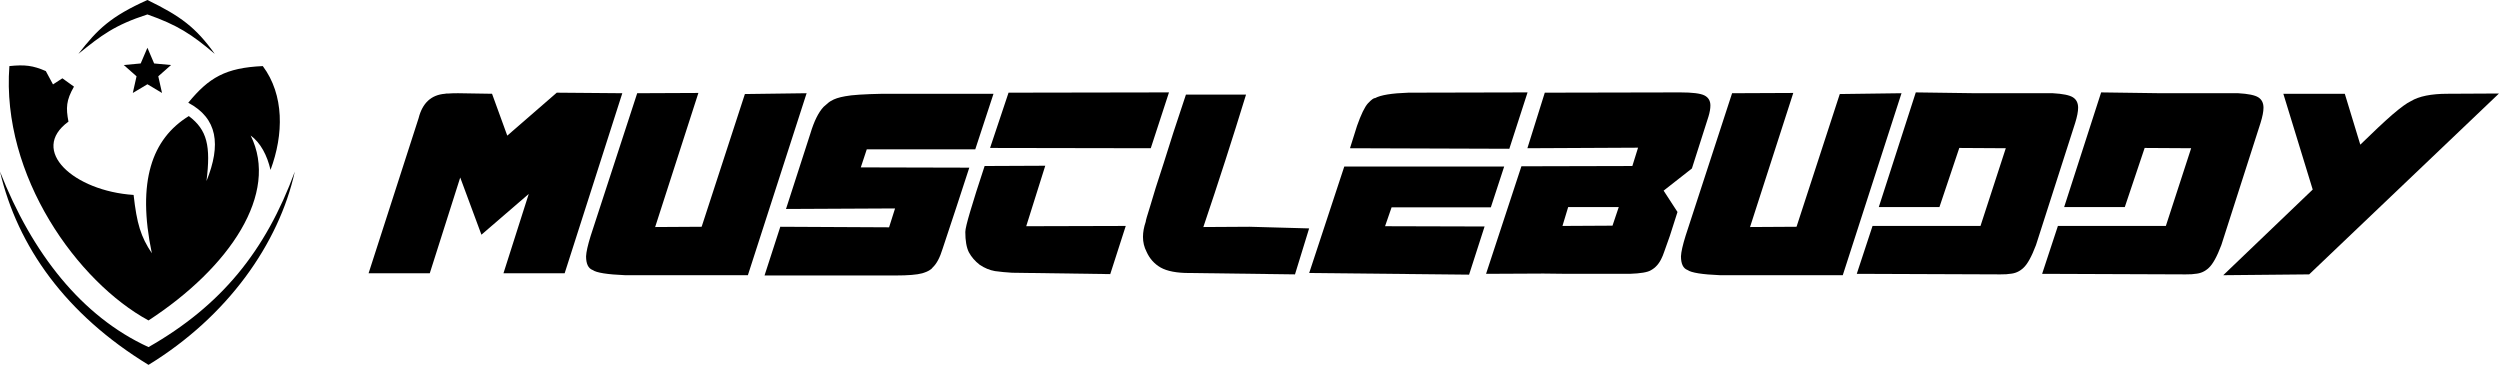 <svg width="370" height="54" viewBox="0 0 370 54" fill="none" xmlns="http://www.w3.org/2000/svg">
<path d="M329.04 40.73L342.281 28.053L337.934 13.878H347.03L349.324 21.411C351.229 19.548 352.798 18.076 354.032 16.997C355.293 15.916 356.219 15.242 356.809 14.972C358.017 14.242 359.828 13.878 362.243 13.878L369.849 13.838L341.757 40.608L329.04 40.73Z" fill="black"/>
<path d="M323.485 40.608L302.235 40.527L304.57 33.44H320.547L324.29 21.938L317.408 21.897L314.47 30.645H305.495L310.969 13.675L319.823 13.797H331.253C332.728 13.878 333.721 14.081 334.231 14.405C334.741 14.729 334.996 15.242 334.996 15.944C334.996 16.511 334.848 17.267 334.553 18.212L328.757 36.275C328.113 37.975 327.496 39.096 326.906 39.636C326.343 40.176 325.672 40.473 324.894 40.527C324.652 40.581 324.183 40.608 323.485 40.608Z" fill="black"/>
<path d="M296.052 40.608L274.802 40.527L277.136 33.44H293.114L296.857 21.938L289.975 21.897L287.037 30.645H278.062L283.536 13.675L292.39 13.797H303.819C305.295 13.878 306.288 14.081 306.798 14.405C307.307 14.729 307.562 15.242 307.562 15.944C307.562 16.511 307.415 17.267 307.12 18.212L301.324 36.275C300.68 37.975 300.063 39.096 299.473 39.636C298.909 40.176 298.239 40.473 297.461 40.527C297.219 40.581 296.75 40.608 296.052 40.608Z" fill="black"/>
<path d="M272.73 40.73H254.579C251.923 40.621 250.313 40.365 249.75 39.96C249.106 39.717 248.784 39.042 248.784 37.935C248.811 37.287 249.039 36.275 249.468 34.898L256.35 13.797L265.405 13.757L259.006 33.602L265.888 33.561L272.287 13.918L281.423 13.797L272.73 40.73Z" fill="black"/>
<path d="M241.186 40.527H232.01L228.428 40.486L219.936 40.527L225.168 24.61L241.588 24.57L242.433 21.857L226.053 21.938L228.629 13.716L248.671 13.675C250.469 13.675 251.663 13.824 252.253 14.121C252.843 14.418 253.139 14.918 253.139 15.62C253.139 16.078 253.045 16.619 252.857 17.239L250.402 24.934L246.216 28.215L248.269 31.374C247.84 32.751 247.464 33.925 247.142 34.898C246.82 35.843 246.552 36.599 246.337 37.166C246.149 37.706 246.015 38.043 245.935 38.178C245.559 39.015 245.022 39.623 244.325 40.001C243.842 40.297 242.795 40.473 241.186 40.527ZM231.245 33.44L238.65 33.399L239.576 30.645H232.09L231.245 33.44Z" fill="black"/>
<path d="M217.425 40.648L193.76 40.406L198.952 24.651H222.617L220.644 30.686H205.955L204.989 33.48L219.719 33.52L217.425 40.648ZM223.381 22.018L199.797 21.938L200.844 18.616C201.434 16.942 201.97 15.835 202.453 15.296C202.963 14.755 203.312 14.499 203.5 14.526C204.331 14.067 205.982 13.797 208.45 13.716L226.078 13.675L223.381 22.018Z" fill="black"/>
<path d="M191.658 40.608L176.002 40.406C174.151 40.406 172.742 40.136 171.777 39.596C170.837 39.056 170.14 38.273 169.684 37.246C169.335 36.572 169.161 35.843 169.161 35.059C169.161 34.358 169.295 33.615 169.563 32.832C169.563 32.751 169.617 32.522 169.724 32.144C169.858 31.738 170.033 31.172 170.247 30.442C170.462 29.713 170.73 28.823 171.052 27.77C171.401 26.716 171.79 25.515 172.219 24.165C172.649 22.788 173.131 21.262 173.668 19.588C174.232 17.887 174.849 16.024 175.519 13.999H184.414C182.428 20.48 180.322 27.014 178.095 33.602L184.937 33.561L193.751 33.804L191.658 40.608Z" fill="black"/>
<path d="M170.314 21.938L146.529 21.897L149.265 13.716L173.01 13.675L170.314 21.938ZM164.317 40.568L149.788 40.365C148.876 40.311 148.031 40.23 147.253 40.122C146.475 39.987 145.724 39.676 144.999 39.191C144.302 38.651 143.765 38.029 143.389 37.328C143.041 36.626 142.866 35.627 142.866 34.331C142.866 33.925 143.108 32.913 143.591 31.293C144.074 29.646 144.785 27.405 145.724 24.57L154.698 24.529L151.881 33.48L166.611 33.44L164.317 40.568Z" fill="black"/>
<path d="M132.549 40.77H113.151L115.485 33.561L131.583 33.642L132.469 30.848L116.33 30.928L119.952 19.71C120.489 17.928 121.133 16.632 121.884 15.822C122.474 15.282 122.85 14.985 123.011 14.931C123.467 14.634 124.165 14.405 125.104 14.242C126.043 14.053 127.894 13.932 130.658 13.878H147.038L144.341 22.099H128.283L127.398 24.773L143.456 24.813C142.222 28.62 140.907 32.616 139.512 36.801C139.109 38.124 138.613 39.056 138.023 39.596C137.808 39.919 137.298 40.203 136.493 40.446C135.715 40.662 134.4 40.77 132.549 40.77Z" fill="black"/>
<path d="M110.686 40.73H92.535C89.878 40.621 88.269 40.365 87.705 39.96C87.061 39.717 86.739 39.042 86.739 37.935C86.766 37.287 86.994 36.275 87.423 34.898L94.305 13.797L103.361 13.757L96.962 33.602L103.844 33.561L110.243 13.918L119.379 13.797L110.686 40.73Z" fill="black"/>
<path d="M83.568 40.446H74.512L78.255 28.701L71.252 34.736L68.113 26.271L63.606 40.446H54.55L61.956 17.483C62.519 15.242 63.82 14.04 65.859 13.878C65.913 13.851 66.101 13.838 66.423 13.838C66.745 13.81 67.201 13.797 67.791 13.797L72.822 13.878L75.076 20.075L82.401 13.716L92.1 13.797L83.568 40.446Z" fill="black"/>
<path d="M27.945 17.178C22.471 20.548 20.254 26.859 22.471 37.48C20.825 35.017 20.251 33.102 19.774 28.85C10.949 28.274 4.249 22.274 10.132 18C9.746 15.979 9.783 14.846 10.949 12.822L9.233 11.589L7.844 12.493L6.782 10.521C4.872 9.69 3.684 9.546 1.389 9.781C0.163 26.055 11.521 41.753 21.98 47.425C34.073 39.535 41.346 28.603 37.097 20.055C38.568 21.124 39.548 23.014 40.038 25.151C41.999 19.891 42.081 14.055 38.894 9.781C33.37 10.03 30.913 11.491 27.863 15.206C32.194 17.507 32.746 21.396 30.56 26.795C31.207 21.613 30.674 19.225 27.945 17.178Z" fill="black"/>
<path d="M21.817 2.137C16.946 3.718 15.002 5.227 11.603 7.973C14.438 4.31 16.397 2.433 21.817 0C26.719 2.384 28.976 4.046 31.785 7.973C28.382 5.081 26.276 3.707 21.817 2.137Z" fill="black"/>
<path d="M21.817 7.068L22.811 9.391L25.314 9.624L23.425 11.293L23.978 13.759L21.817 12.469L19.655 13.759L20.208 11.293L18.32 9.624L20.823 9.391L21.817 7.068Z" fill="black"/>
<path d="M21.98 51.37C12.093 46.849 4.739 37.48 0 25.397C2.615 36.493 9.724 46.52 21.98 54C33.665 46.849 41.264 36.082 43.634 25.397C39.303 37.151 32.766 45.219 21.98 51.37Z" fill="black"/>
</svg>
